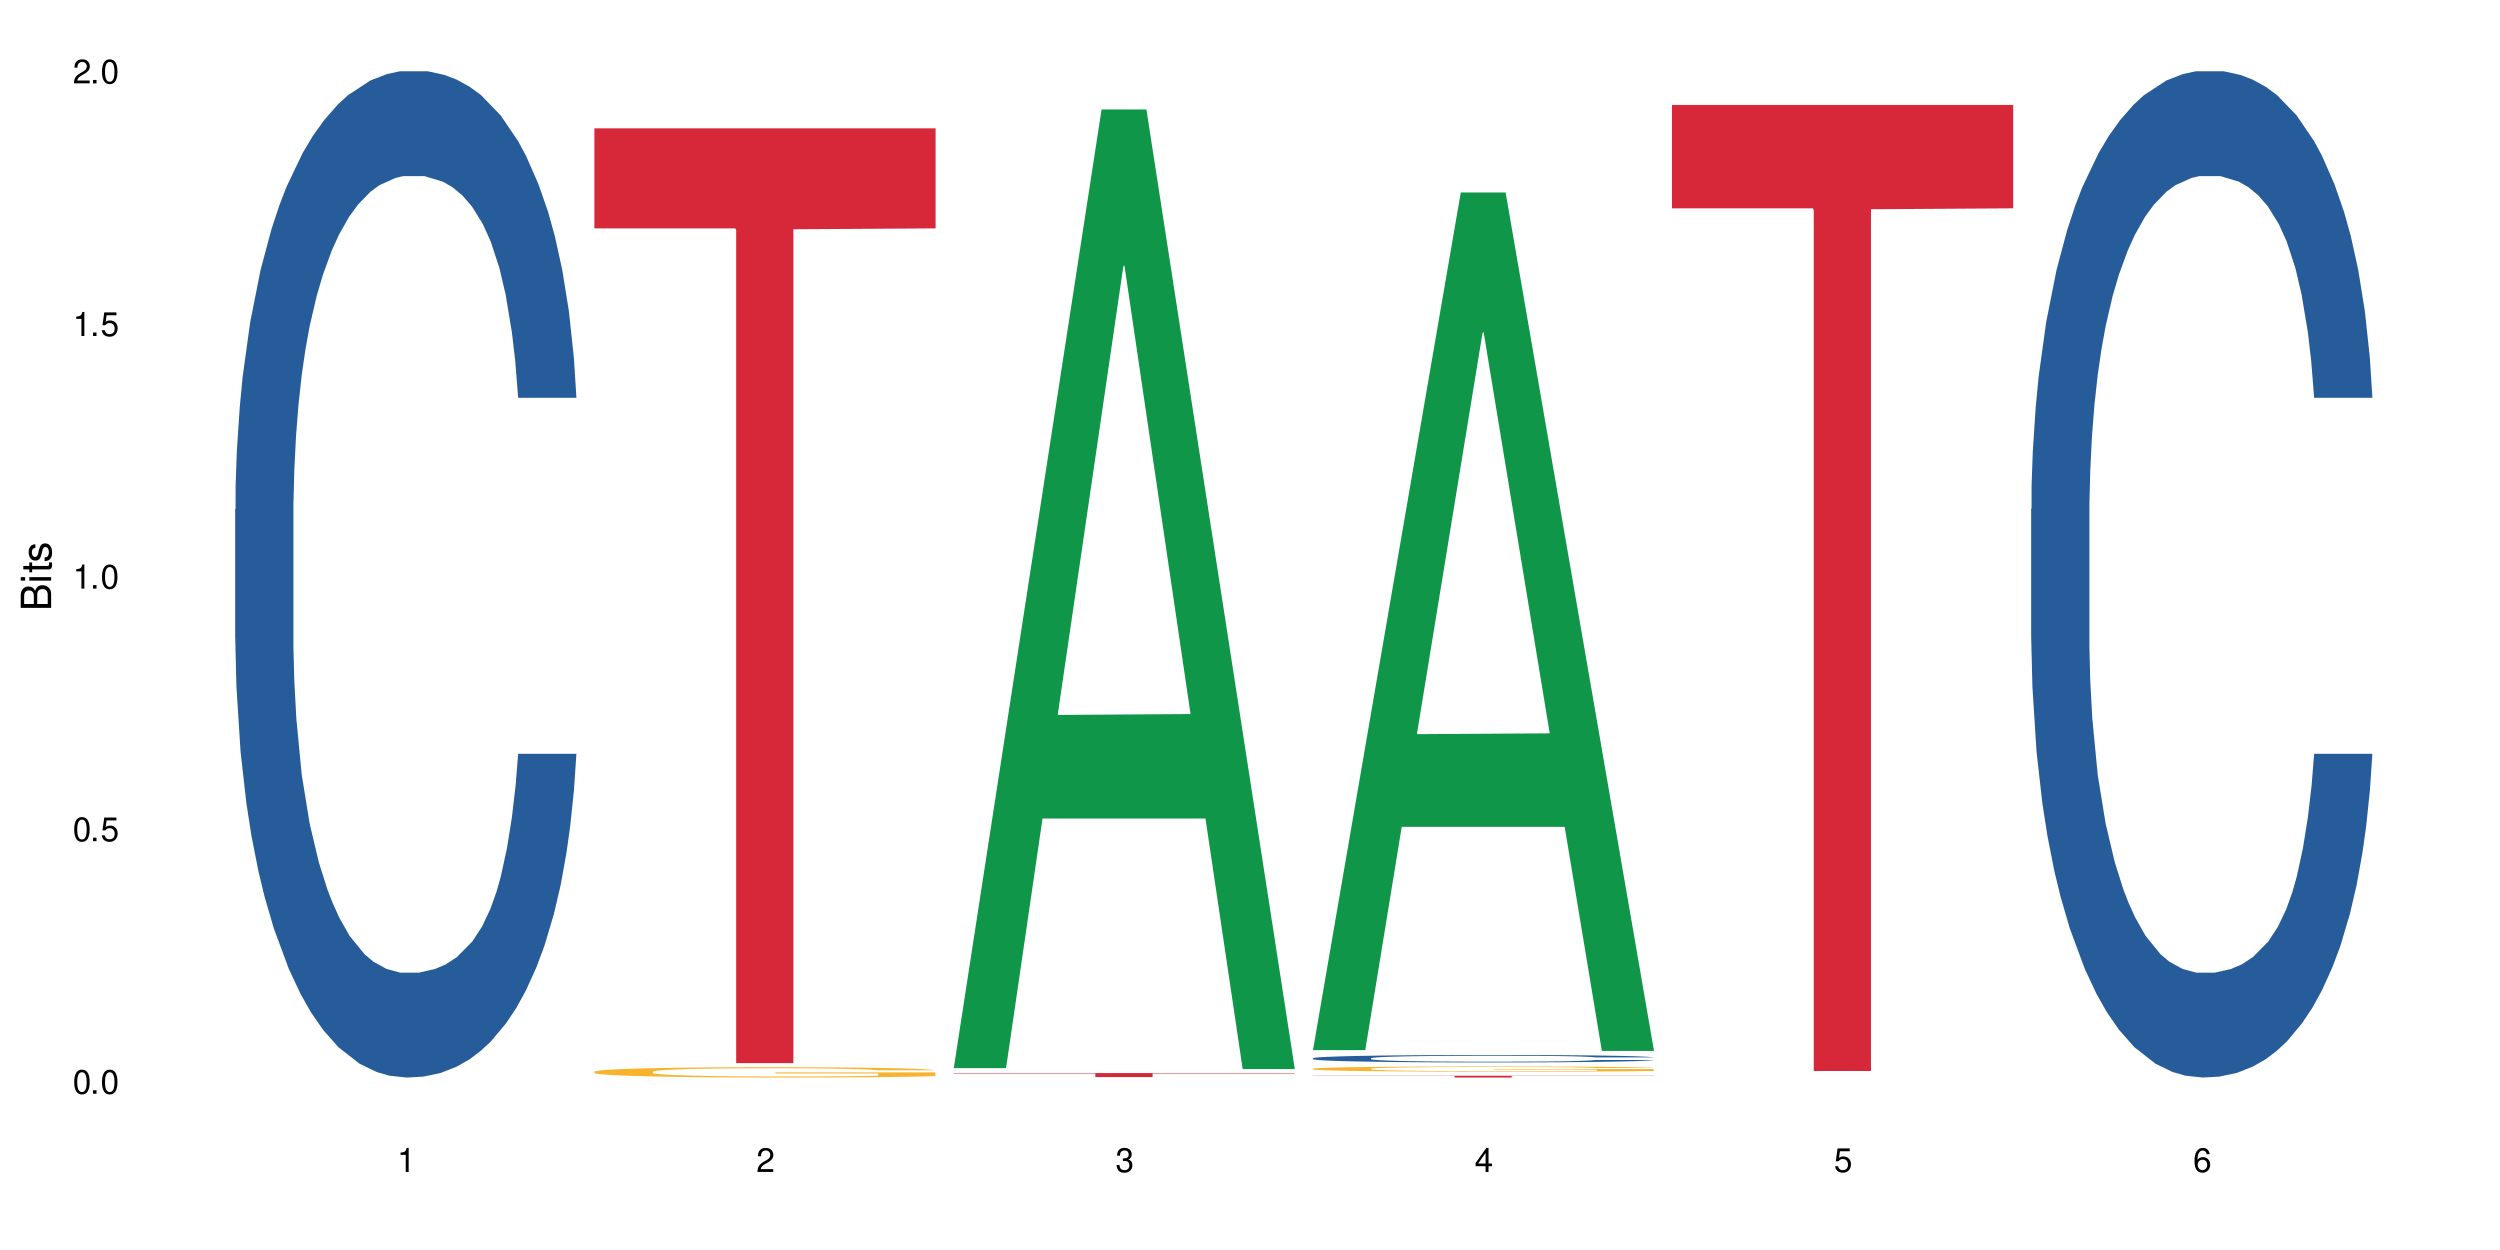 <?xml version="1.0" encoding="UTF-8"?>
<svg xmlns="http://www.w3.org/2000/svg" xmlns:xlink="http://www.w3.org/1999/xlink" width="720" height="360" viewBox="0 0 720 360">
<defs>
<g>
<g id="glyph-0-0">
</g>
<g id="glyph-0-1">
<path d="M 2.641 -6.938 C 2 -6.938 1.422 -6.656 1.078 -6.172 C 0.641 -5.562 0.406 -4.641 0.406 -3.359 C 0.406 -1.016 1.188 0.219 2.641 0.219 C 4.078 0.219 4.859 -1.016 4.859 -3.297 C 4.859 -4.641 4.656 -5.547 4.203 -6.172 C 3.844 -6.656 3.281 -6.938 2.641 -6.938 Z M 2.641 -6.188 C 3.547 -6.188 4 -5.25 4 -3.375 C 4 -1.406 3.562 -0.484 2.625 -0.484 C 1.734 -0.484 1.281 -1.438 1.281 -3.344 C 1.281 -5.25 1.734 -6.188 2.641 -6.188 Z M 2.641 -6.188 "/>
</g>
<g id="glyph-0-2">
<path d="M 1.828 -1 L 0.828 -1 L 0.828 0 L 1.828 0 Z M 1.828 -1 "/>
</g>
<g id="glyph-0-3">
<path d="M 4.562 -6.797 L 1.062 -6.797 L 0.547 -3.094 L 1.328 -3.094 C 1.719 -3.562 2.047 -3.734 2.578 -3.734 C 3.484 -3.734 4.062 -3.109 4.062 -2.094 C 4.062 -1.125 3.484 -0.531 2.578 -0.531 C 1.828 -0.531 1.375 -0.906 1.188 -1.672 L 0.328 -1.672 C 0.453 -1.109 0.547 -0.844 0.75 -0.594 C 1.125 -0.078 1.828 0.219 2.594 0.219 C 3.969 0.219 4.922 -0.781 4.922 -2.219 C 4.922 -3.562 4.031 -4.484 2.719 -4.484 C 2.25 -4.484 1.859 -4.359 1.469 -4.062 L 1.734 -5.969 L 4.562 -5.969 Z M 4.562 -6.797 "/>
</g>
<g id="glyph-0-4">
<path d="M 2.484 -4.938 L 2.484 0 L 3.328 0 L 3.328 -6.938 L 2.766 -6.938 C 2.469 -5.875 2.281 -5.734 0.984 -5.562 L 0.984 -4.938 Z M 2.484 -4.938 "/>
</g>
<g id="glyph-0-5">
<path d="M 4.859 -0.828 L 1.281 -0.828 C 1.359 -1.406 1.672 -1.781 2.5 -2.281 L 3.469 -2.828 C 4.406 -3.344 4.906 -4.062 4.906 -4.906 C 4.906 -5.484 4.672 -6.031 4.266 -6.406 C 3.859 -6.766 3.375 -6.938 2.719 -6.938 C 1.859 -6.938 1.219 -6.625 0.844 -6.031 C 0.609 -5.672 0.5 -5.234 0.484 -4.531 L 1.328 -4.531 C 1.359 -5.016 1.406 -5.281 1.531 -5.516 C 1.75 -5.938 2.188 -6.203 2.703 -6.203 C 3.469 -6.203 4.031 -5.641 4.031 -4.891 C 4.031 -4.344 3.719 -3.859 3.125 -3.516 L 2.234 -3 C 0.812 -2.172 0.406 -1.531 0.328 -0.016 L 4.859 -0.016 Z M 4.859 -0.828 "/>
</g>
<g id="glyph-0-6">
<path d="M 2.125 -3.188 L 2.578 -3.188 C 3.5 -3.188 3.984 -2.766 3.984 -1.922 C 3.984 -1.062 3.469 -0.531 2.594 -0.531 C 1.656 -0.531 1.203 -1 1.156 -2.016 L 0.312 -2.016 C 0.344 -1.453 0.438 -1.094 0.609 -0.781 C 0.953 -0.109 1.625 0.219 2.547 0.219 C 3.953 0.219 4.859 -0.625 4.859 -1.938 C 4.859 -2.828 4.516 -3.297 3.703 -3.594 C 4.344 -3.844 4.656 -4.328 4.656 -5.031 C 4.656 -6.219 3.875 -6.938 2.578 -6.938 C 1.203 -6.938 0.484 -6.172 0.453 -4.703 L 1.297 -4.703 C 1.312 -5.125 1.344 -5.359 1.453 -5.578 C 1.641 -5.969 2.062 -6.203 2.594 -6.203 C 3.344 -6.203 3.797 -5.75 3.797 -5 C 3.797 -4.516 3.609 -4.219 3.25 -4.047 C 3.016 -3.953 2.703 -3.922 2.125 -3.906 Z M 2.125 -3.188 "/>
</g>
<g id="glyph-0-7">
<path d="M 3.141 -1.672 L 3.141 0 L 3.984 0 L 3.984 -1.672 L 4.984 -1.672 L 4.984 -2.438 L 3.984 -2.438 L 3.984 -6.938 L 3.359 -6.938 L 0.266 -2.578 L 0.266 -1.672 Z M 3.141 -2.438 L 1 -2.438 L 3.141 -5.5 Z M 3.141 -2.438 "/>
</g>
<g id="glyph-0-8">
<path d="M 4.781 -5.125 C 4.609 -6.266 3.891 -6.938 2.844 -6.938 C 2.094 -6.938 1.422 -6.578 1.031 -5.953 C 0.594 -5.266 0.406 -4.422 0.406 -3.172 C 0.406 -2 0.578 -1.25 0.984 -0.641 C 1.359 -0.078 1.953 0.219 2.703 0.219 C 3.984 0.219 4.922 -0.75 4.922 -2.094 C 4.922 -3.375 4.062 -4.281 2.844 -4.281 C 2.172 -4.281 1.641 -4.031 1.281 -3.516 C 1.281 -5.234 1.828 -6.188 2.797 -6.188 C 3.391 -6.188 3.797 -5.797 3.938 -5.125 Z M 2.734 -3.531 C 3.547 -3.531 4.062 -2.953 4.062 -2.031 C 4.062 -1.156 3.484 -0.531 2.703 -0.531 C 1.922 -0.531 1.328 -1.188 1.328 -2.078 C 1.328 -2.938 1.906 -3.531 2.734 -3.531 Z M 2.734 -3.531 "/>
</g>
<g id="glyph-1-0">
</g>
<g id="glyph-1-1">
<path d="M 0 -0.953 L 0 -4.891 C 0 -5.719 -0.234 -6.344 -0.734 -6.797 C -1.188 -7.234 -1.812 -7.469 -2.5 -7.469 C -3.547 -7.469 -4.188 -7 -4.625 -5.875 C -4.984 -6.688 -5.625 -7.094 -6.531 -7.094 C -7.172 -7.094 -7.734 -6.859 -8.141 -6.391 C -8.562 -5.922 -8.75 -5.344 -8.75 -4.5 L -8.75 -0.953 Z M -4.984 -2.062 L -7.766 -2.062 L -7.766 -4.219 C -7.766 -4.844 -7.688 -5.203 -7.453 -5.5 C -7.219 -5.812 -6.859 -5.969 -6.375 -5.969 C -5.891 -5.969 -5.531 -5.812 -5.297 -5.5 C -5.062 -5.203 -4.984 -4.844 -4.984 -4.219 Z M -0.984 -2.062 L -4 -2.062 L -4 -4.781 C -4 -5.766 -3.438 -6.359 -2.484 -6.359 C -1.547 -6.359 -0.984 -5.766 -0.984 -4.781 Z M -0.984 -2.062 "/>
</g>
<g id="glyph-1-2">
<path d="M -6.281 -1.797 L -6.281 -0.797 L 0 -0.797 L 0 -1.797 Z M -8.75 -1.797 L -8.75 -0.797 L -7.484 -0.797 L -7.484 -1.797 Z M -8.75 -1.797 "/>
</g>
<g id="glyph-1-3">
<path d="M -6.281 -3.047 L -6.281 -2.016 L -8.016 -2.016 L -8.016 -1.016 L -6.281 -1.016 L -6.281 -0.172 L -5.469 -0.172 L -5.469 -1.016 L -0.719 -1.016 C -0.078 -1.016 0.281 -1.453 0.281 -2.234 C 0.281 -2.5 0.25 -2.719 0.188 -3.047 L -0.641 -3.047 C -0.609 -2.906 -0.594 -2.766 -0.594 -2.562 C -0.594 -2.141 -0.719 -2.016 -1.156 -2.016 L -5.469 -2.016 L -5.469 -3.047 Z M -6.281 -3.047 "/>
</g>
<g id="glyph-1-4">
<path d="M -4.531 -5.25 C -5.766 -5.25 -6.469 -4.422 -6.469 -2.969 C -6.469 -1.516 -5.719 -0.562 -4.547 -0.562 C -3.562 -0.562 -3.094 -1.062 -2.734 -2.562 L -2.516 -3.484 C -2.344 -4.188 -2.094 -4.469 -1.641 -4.469 C -1.047 -4.469 -0.641 -3.875 -0.641 -3 C -0.641 -2.453 -0.797 -2 -1.062 -1.75 C -1.25 -1.594 -1.422 -1.531 -1.875 -1.469 L -1.875 -0.406 C -0.422 -0.453 0.281 -1.266 0.281 -2.922 C 0.281 -4.5 -0.5 -5.516 -1.719 -5.516 C -2.656 -5.516 -3.172 -4.984 -3.469 -3.734 L -3.703 -2.766 C -3.891 -1.953 -4.156 -1.609 -4.594 -1.609 C -5.188 -1.609 -5.547 -2.125 -5.547 -2.938 C -5.547 -3.75 -5.203 -4.172 -4.531 -4.203 Z M -4.531 -5.25 "/>
</g>
</g>
</defs>
<rect x="-72" y="-36" width="864" height="432" fill="rgb(100%, 100%, 100%)" fill-opacity="1"/>
<path fill-rule="nonzero" fill="rgb(14.51%, 36.078%, 60%)" fill-opacity="1" d="M 67.73 146.621 L 67.852 146.355 L 67.852 140 L 68.211 129.934 L 69.051 117.215 L 69.887 108.477 L 72.047 92.844 L 75.043 77.746 L 78.156 66.09 L 80.434 59.203 L 82.473 53.902 L 87.145 44.102 L 90.145 39.07 L 93.379 34.566 L 97.332 30.062 L 100.211 27.414 L 106.684 23.176 L 111.477 21.32 L 115.191 20.527 L 123.223 20.527 L 128.016 21.586 L 131.492 22.91 L 135.324 25.031 L 138.562 27.414 L 144.195 33.242 L 149.227 40.66 L 151.504 44.898 L 155.102 53.109 L 157.855 61.055 L 159.773 67.945 L 161.934 77.746 L 163.848 89.668 L 165.289 103.176 L 166.008 114.566 L 149.227 114.566 L 148.391 103.973 L 147.43 95.758 L 145.633 84.898 L 143.836 77.215 L 141.316 69.535 L 139.039 64.5 L 135.926 59.469 L 133.168 56.289 L 130.293 53.902 L 127.535 52.316 L 122.262 50.727 L 116.148 50.727 L 113.871 51.254 L 109.199 53.375 L 106.684 55.23 L 103.086 58.938 L 100.57 62.383 L 97.574 67.68 L 95.535 72.184 L 93.02 79.07 L 91.223 85.164 L 89.184 93.906 L 87.984 100.527 L 86.906 107.945 L 85.949 116.688 L 85.23 125.957 L 84.75 135.762 L 84.508 145.297 L 84.508 186.355 L 84.75 195.895 L 85.348 207.02 L 86.906 223.18 L 89.184 237.219 L 91.82 248.344 L 94.336 256.293 L 95.777 260 L 97.691 264.238 L 100.688 269.535 L 105.004 274.836 L 107.52 276.953 L 111.355 279.074 L 115.312 280.133 L 120.586 280.133 L 125.258 279.074 L 128.375 277.75 L 131.609 275.629 L 136.043 271.125 L 138.801 266.887 L 141.199 261.855 L 142.996 256.82 L 144.195 252.582 L 145.992 244.371 L 147.43 235.363 L 148.508 226.094 L 149.227 217.086 L 166.008 217.086 L 165.289 227.684 L 164.207 238.012 L 163.129 245.695 L 161.453 254.969 L 159.535 263.18 L 156.777 272.449 L 154.5 278.543 L 151.504 285.168 L 148.75 290.199 L 145.754 294.703 L 141.316 300 L 138.441 302.648 L 135.324 305.035 L 131.609 307.152 L 126.938 309.008 L 121.902 310.066 L 117.227 310.332 L 112.195 309.801 L 108.48 308.742 L 103.566 306.359 L 97.453 301.59 L 93.02 296.559 L 89.543 291.523 L 86.547 286.227 L 83.191 279.074 L 78.875 267.418 L 76.238 258.41 L 74.441 250.992 L 72.406 240.664 L 70.969 231.391 L 69.289 216.555 L 68.09 197.746 L 67.73 183.18 Z M 67.73 146.621 "/>
<path fill-rule="nonzero" fill="rgb(96.863%, 70.196%, 16.863%)" fill-opacity="1" d="M 171.18 308.629 L 171.297 308.625 L 171.297 308.57 L 171.777 308.449 L 172.977 308.281 L 174.535 308.141 L 176.211 308.031 L 177.293 307.977 L 179.09 307.895 L 180.648 307.836 L 184.602 307.711 L 189.637 307.598 L 192.391 307.551 L 195.508 307.504 L 199.941 307.449 L 201.98 307.434 L 208.211 307.387 L 215.281 307.359 L 223.074 307.352 L 226.668 307.355 L 231.582 307.367 L 238.293 307.395 L 242.129 307.422 L 245.125 307.449 L 248.242 307.484 L 252.078 307.539 L 255.672 307.605 L 258.547 307.672 L 261.426 307.754 L 263.82 307.84 L 265.859 307.934 L 267.656 308.051 L 268.734 308.145 L 269.453 308.238 L 252.797 308.238 L 251.836 308.145 L 250.758 308.07 L 248.961 307.98 L 247.164 307.918 L 245.363 307.863 L 242.008 307.793 L 239.133 307.75 L 235.539 307.711 L 232.062 307.688 L 228.105 307.672 L 225.711 307.664 L 219.359 307.664 L 213.605 307.684 L 210.25 307.707 L 207.852 307.727 L 204.496 307.77 L 202.461 307.801 L 201.262 307.824 L 197.664 307.906 L 195.27 307.984 L 193.949 308.035 L 192.273 308.117 L 191.074 308.191 L 189.754 308.301 L 189.035 308.383 L 188.078 308.566 L 187.957 309.055 L 188.316 309.16 L 189.035 309.27 L 189.996 309.371 L 191.434 309.473 L 192.871 309.551 L 195.387 309.656 L 197.547 309.727 L 199.223 309.773 L 202.461 309.848 L 203.777 309.871 L 206.895 309.922 L 210.129 309.961 L 214.086 309.992 L 217.082 310.008 L 221.875 310.023 L 227.988 310.023 L 235.18 310.008 L 239.73 309.984 L 242.848 309.961 L 244.887 309.941 L 247.402 309.914 L 249.199 309.887 L 250.879 309.855 L 252.914 309.809 L 252.914 309.16 L 223.312 309.156 L 223.312 308.852 L 269.336 308.848 L 269.453 309.914 L 266.938 309.988 L 263.82 310.059 L 260.824 310.113 L 257.711 310.16 L 253.273 310.211 L 249.68 310.242 L 244.168 310.281 L 239.133 310.305 L 233.859 310.32 L 229.184 310.328 L 223.672 310.332 L 218.758 310.328 L 213.484 310.312 L 209.289 310.289 L 205.457 310.262 L 201.621 310.227 L 196.828 310.168 L 193.711 310.121 L 190.473 310.066 L 187.238 309.996 L 184.363 309.926 L 182.445 309.867 L 180.527 309.801 L 178.488 309.719 L 176.57 309.629 L 175.133 309.543 L 173.816 309.449 L 172.855 309.359 L 171.898 309.234 L 171.418 309.137 L 171.18 309.055 Z M 171.18 308.629 "/>
<path fill-rule="nonzero" fill="rgb(83.922%, 15.686%, 22.353%)" fill-opacity="1" d="M 171.18 36.953 L 269.453 36.953 L 269.453 65.773 L 228.496 66.027 L 228.496 306.188 L 212.02 306.188 L 212.02 66.277 L 211.777 65.773 L 171.18 65.773 Z M 171.18 36.953 "/>
<path fill-rule="nonzero" fill="rgb(6.275%, 58.824%, 28.235%)" fill-opacity="1" d="M 274.629 307.621 L 274.73 307.363 L 317.254 31.523 L 330.168 31.523 L 372.902 307.883 L 357.887 307.883 L 347.18 235.742 L 300.246 235.742 L 289.746 307.621 L 274.629 307.621 L 304.762 205.902 L 342.875 205.645 L 323.871 76.676 L 323.66 76.418 L 323.449 77.195 L 304.656 205.645 L 304.762 205.902 Z M 274.629 307.621 "/>
<path fill-rule="nonzero" fill="rgb(83.922%, 15.686%, 22.353%)" fill-opacity="1" d="M 274.629 309.047 L 372.902 309.047 L 372.902 309.168 L 331.945 309.168 L 331.945 310.191 L 315.465 310.191 L 315.465 309.172 L 315.227 309.168 L 274.629 309.168 Z M 274.629 309.047 "/>
<path fill-rule="nonzero" fill="rgb(6.275%, 58.824%, 28.235%)" fill-opacity="1" d="M 378.074 302.438 L 378.18 302.203 L 420.703 55.434 L 433.617 55.434 L 476.352 302.668 L 461.336 302.668 L 450.625 238.133 L 403.695 238.133 L 393.195 302.438 L 378.074 302.438 L 408.207 211.438 L 446.32 211.203 L 427.316 95.828 L 427.109 95.598 L 426.898 96.293 L 408.105 211.203 L 408.207 211.438 Z M 378.074 302.438 "/>
<path fill-rule="nonzero" fill="rgb(14.51%, 36.078%, 60%)" fill-opacity="1" d="M 378.074 304.766 L 378.195 304.766 L 378.195 304.719 L 378.555 304.645 L 379.395 304.551 L 380.23 304.484 L 382.391 304.367 L 385.387 304.258 L 388.5 304.172 L 390.777 304.117 L 392.816 304.078 L 397.492 304.008 L 400.488 303.969 L 403.723 303.938 L 407.676 303.902 L 410.555 303.883 L 417.027 303.852 L 421.82 303.84 L 425.535 303.832 L 433.566 303.832 L 438.359 303.84 L 441.836 303.852 L 445.668 303.867 L 448.906 303.883 L 454.539 303.926 L 459.57 303.98 L 461.848 304.012 L 465.445 304.074 L 468.199 304.133 L 470.117 304.184 L 472.277 304.258 L 474.191 304.344 L 475.633 304.445 L 476.352 304.531 L 459.57 304.531 L 458.734 304.449 L 457.773 304.391 L 455.977 304.309 L 454.18 304.254 L 451.66 304.195 L 449.383 304.16 L 446.27 304.121 L 443.512 304.098 L 440.637 304.078 L 437.879 304.066 L 432.605 304.055 L 426.492 304.055 L 424.215 304.059 L 419.543 304.074 L 417.027 304.09 L 413.43 304.117 L 410.914 304.145 L 407.918 304.184 L 405.879 304.215 L 403.363 304.266 L 401.566 304.312 L 399.527 304.375 L 398.328 304.426 L 397.25 304.48 L 396.293 304.547 L 395.574 304.613 L 395.094 304.688 L 394.855 304.758 L 394.855 305.062 L 395.094 305.133 L 395.691 305.215 L 397.25 305.336 L 399.527 305.438 L 402.164 305.52 L 404.68 305.582 L 406.121 305.609 L 408.035 305.641 L 411.035 305.68 L 415.348 305.719 L 417.863 305.734 L 421.699 305.75 L 425.656 305.758 L 430.93 305.758 L 435.602 305.75 L 438.719 305.738 L 441.953 305.723 L 446.387 305.691 L 449.145 305.66 L 451.543 305.621 L 453.34 305.586 L 454.539 305.551 L 456.336 305.492 L 457.773 305.426 L 458.852 305.355 L 459.57 305.289 L 476.352 305.289 L 475.633 305.367 L 474.555 305.445 L 473.473 305.5 L 471.797 305.57 L 469.879 305.633 L 467.121 305.699 L 464.844 305.746 L 461.848 305.793 L 459.094 305.832 L 456.098 305.863 L 451.66 305.902 L 448.785 305.926 L 445.668 305.941 L 441.953 305.957 L 437.281 305.973 L 432.246 305.98 L 427.574 305.98 L 422.539 305.977 L 418.824 305.969 L 413.91 305.953 L 407.797 305.918 L 403.363 305.879 L 399.887 305.84 L 396.891 305.801 L 393.535 305.75 L 389.223 305.664 L 386.586 305.598 L 384.785 305.539 L 382.75 305.465 L 381.312 305.395 L 379.633 305.285 L 378.434 305.145 L 378.074 305.039 Z M 378.074 304.766 "/>
<path fill-rule="nonzero" fill="rgb(96.863%, 70.196%, 16.863%)" fill-opacity="1" d="M 378.074 307.785 L 378.195 307.785 L 378.195 307.758 L 378.676 307.695 L 379.871 307.613 L 381.43 307.543 L 383.109 307.488 L 384.188 307.457 L 385.984 307.418 L 387.543 307.387 L 391.496 307.324 L 396.531 307.27 L 399.289 307.242 L 402.402 307.219 L 406.84 307.195 L 408.875 307.184 L 415.109 307.164 L 422.18 307.148 L 429.969 307.145 L 433.566 307.145 L 438.48 307.152 L 445.191 307.168 L 449.023 307.18 L 452.02 307.195 L 455.137 307.211 L 458.973 307.238 L 462.566 307.273 L 465.445 307.305 L 468.32 307.348 L 470.719 307.391 L 472.754 307.438 L 474.555 307.496 L 475.633 307.543 L 476.352 307.59 L 459.691 307.59 L 458.734 307.543 L 457.652 307.508 L 455.855 307.461 L 454.059 307.43 L 452.262 307.402 L 448.906 307.367 L 446.027 307.344 L 442.434 307.324 L 438.957 307.312 L 435.004 307.305 L 432.605 307.301 L 426.254 307.301 L 420.5 307.312 L 417.145 307.324 L 414.75 307.332 L 411.395 307.355 L 409.355 307.371 L 408.156 307.383 L 404.562 307.426 L 402.164 307.461 L 400.848 307.488 L 399.168 307.531 L 397.969 307.566 L 396.652 307.621 L 395.934 307.664 L 394.973 307.754 L 394.855 308 L 395.215 308.055 L 395.934 308.109 L 396.891 308.16 L 398.328 308.211 L 399.766 308.25 L 402.285 308.305 L 404.441 308.34 L 406.121 308.363 L 409.355 308.398 L 410.672 308.414 L 413.789 308.438 L 417.027 308.457 L 420.98 308.473 L 423.977 308.48 L 428.77 308.488 L 434.883 308.488 L 442.074 308.48 L 446.629 308.469 L 449.746 308.457 L 451.781 308.449 L 454.297 308.434 L 456.098 308.418 L 457.773 308.402 L 459.812 308.383 L 459.812 308.055 L 430.211 308.051 L 430.211 307.898 L 476.23 307.898 L 476.352 308.434 L 473.832 308.469 L 470.719 308.504 L 467.723 308.531 L 464.605 308.555 L 460.172 308.582 L 456.574 308.598 L 451.062 308.617 L 446.027 308.629 L 440.754 308.637 L 436.082 308.641 L 430.57 308.645 L 425.656 308.641 L 420.383 308.633 L 416.188 308.621 L 412.352 308.609 L 408.516 308.59 L 403.723 308.562 L 400.605 308.539 L 397.371 308.508 L 394.133 308.477 L 391.258 308.438 L 389.34 308.41 L 387.422 308.375 L 385.387 308.336 L 383.469 308.289 L 382.031 308.246 L 380.711 308.199 L 379.754 308.152 L 378.793 308.094 L 378.316 308.043 L 378.074 308 Z M 378.074 307.785 "/>
<path fill-rule="nonzero" fill="rgb(83.922%, 15.686%, 22.353%)" fill-opacity="1" d="M 378.074 309.809 L 476.352 309.809 L 476.352 309.863 L 435.391 309.863 L 435.391 310.332 L 418.914 310.332 L 418.914 309.863 L 378.074 309.863 Z M 378.074 309.809 "/>
<path fill-rule="nonzero" fill="rgb(83.922%, 15.686%, 22.353%)" fill-opacity="1" d="M 481.523 30.219 L 579.797 30.219 L 579.797 60 L 538.84 60.262 L 538.84 308.441 L 522.363 308.441 L 522.363 60.523 L 522.121 60 L 481.523 60 Z M 481.523 30.219 "/>
<path fill-rule="nonzero" fill="rgb(14.51%, 36.078%, 60%)" fill-opacity="1" d="M 584.973 146.621 L 585.09 146.355 L 585.09 140 L 585.449 129.934 L 586.289 117.215 L 587.129 108.477 L 589.285 92.844 L 592.281 77.746 L 595.398 66.09 L 597.676 59.203 L 599.711 53.902 L 604.387 44.102 L 607.383 39.07 L 610.617 34.566 L 614.574 30.062 L 617.449 27.414 L 623.922 23.176 L 628.715 21.32 L 632.43 20.527 L 640.461 20.527 L 645.254 21.586 L 648.73 22.91 L 652.566 25.031 L 655.801 27.414 L 661.434 33.242 L 666.469 40.66 L 668.746 44.898 L 672.34 53.109 L 675.098 61.055 L 677.016 67.945 L 679.172 77.746 L 681.09 89.668 L 682.527 103.176 L 683.246 114.566 L 666.469 114.566 L 665.629 103.973 L 664.672 95.758 L 662.871 84.898 L 661.074 77.215 L 658.559 69.535 L 656.281 64.5 L 653.164 59.469 L 650.406 56.289 L 647.531 53.902 L 644.773 52.316 L 639.504 50.727 L 633.391 50.727 L 631.113 51.254 L 626.438 53.375 L 623.922 55.23 L 620.328 58.938 L 617.809 62.383 L 614.812 67.68 L 612.777 72.184 L 610.258 79.07 L 608.461 85.164 L 606.426 93.906 L 605.227 100.527 L 604.148 107.945 L 603.188 116.688 L 602.469 125.957 L 601.988 135.762 L 601.75 145.297 L 601.75 186.355 L 601.988 195.895 L 602.59 207.02 L 604.148 223.18 L 606.426 237.219 L 609.059 248.344 L 611.578 256.293 L 613.016 260 L 614.934 264.238 L 617.93 269.535 L 622.242 274.836 L 624.762 276.953 L 628.598 279.074 L 632.551 280.133 L 637.824 280.133 L 642.5 279.074 L 645.613 277.75 L 648.852 275.629 L 653.285 271.125 L 656.043 266.887 L 658.438 261.855 L 660.234 256.82 L 661.434 252.582 L 663.23 244.371 L 664.672 235.363 L 665.75 226.094 L 666.469 217.086 L 683.246 217.086 L 682.527 227.684 L 681.449 238.012 L 680.371 245.695 L 678.691 254.969 L 676.773 263.18 L 674.02 272.449 L 671.742 278.543 L 668.746 285.168 L 665.988 290.199 L 662.992 294.703 L 658.559 300 L 655.68 302.648 L 652.566 305.035 L 648.852 307.152 L 644.176 309.008 L 639.141 310.066 L 634.469 310.332 L 629.434 309.801 L 625.719 308.742 L 620.805 306.359 L 614.695 301.59 L 610.258 296.559 L 606.785 291.523 L 603.789 286.227 L 600.43 279.074 L 596.117 267.418 L 593.48 258.41 L 591.684 250.992 L 589.645 240.664 L 588.207 231.391 L 586.527 216.555 L 585.332 197.746 L 584.973 183.18 Z M 584.973 146.621 "/>
<g fill="rgb(0%, 0%, 0%)" fill-opacity="1">
<use xlink:href="#glyph-0-1" x="20.965" y="314.993"/>
<use xlink:href="#glyph-0-2" x="25.965" y="314.993"/>
<use xlink:href="#glyph-0-1" x="28.965" y="314.993"/>
</g>
<g fill="rgb(0%, 0%, 0%)" fill-opacity="1">
<use xlink:href="#glyph-0-1" x="20.965" y="242.251"/>
<use xlink:href="#glyph-0-2" x="25.965" y="242.251"/>
<use xlink:href="#glyph-0-3" x="28.965" y="242.251"/>
</g>
<g fill="rgb(0%, 0%, 0%)" fill-opacity="1">
<use xlink:href="#glyph-0-4" x="20.965" y="169.509"/>
<use xlink:href="#glyph-0-2" x="25.965" y="169.509"/>
<use xlink:href="#glyph-0-1" x="28.965" y="169.509"/>
</g>
<g fill="rgb(0%, 0%, 0%)" fill-opacity="1">
<use xlink:href="#glyph-0-4" x="20.965" y="96.767"/>
<use xlink:href="#glyph-0-2" x="25.965" y="96.767"/>
<use xlink:href="#glyph-0-3" x="28.965" y="96.767"/>
</g>
<g fill="rgb(0%, 0%, 0%)" fill-opacity="1">
<use xlink:href="#glyph-0-5" x="20.965" y="24.024"/>
<use xlink:href="#glyph-0-2" x="25.965" y="24.024"/>
<use xlink:href="#glyph-0-1" x="28.965" y="24.024"/>
</g>
<g fill="rgb(0%, 0%, 0%)" fill-opacity="1">
<use xlink:href="#glyph-0-4" x="114.367" y="337.532"/>
</g>
<g fill="rgb(0%, 0%, 0%)" fill-opacity="1">
<use xlink:href="#glyph-0-5" x="217.816" y="337.532"/>
</g>
<g fill="rgb(0%, 0%, 0%)" fill-opacity="1">
<use xlink:href="#glyph-0-6" x="321.266" y="337.532"/>
</g>
<g fill="rgb(0%, 0%, 0%)" fill-opacity="1">
<use xlink:href="#glyph-0-7" x="424.711" y="337.532"/>
</g>
<g fill="rgb(0%, 0%, 0%)" fill-opacity="1">
<use xlink:href="#glyph-0-3" x="528.16" y="337.532"/>
</g>
<g fill="rgb(0%, 0%, 0%)" fill-opacity="1">
<use xlink:href="#glyph-0-8" x="631.609" y="337.532"/>
</g>
<g fill="rgb(0%, 0%, 0%)" fill-opacity="1">
<use xlink:href="#glyph-1-1" x="14.725" y="176.012"/>
<use xlink:href="#glyph-1-2" x="14.725" y="168.012"/>
<use xlink:href="#glyph-1-3" x="14.725" y="165.012"/>
<use xlink:href="#glyph-1-4" x="14.725" y="162.012"/>
</g>
</svg>

